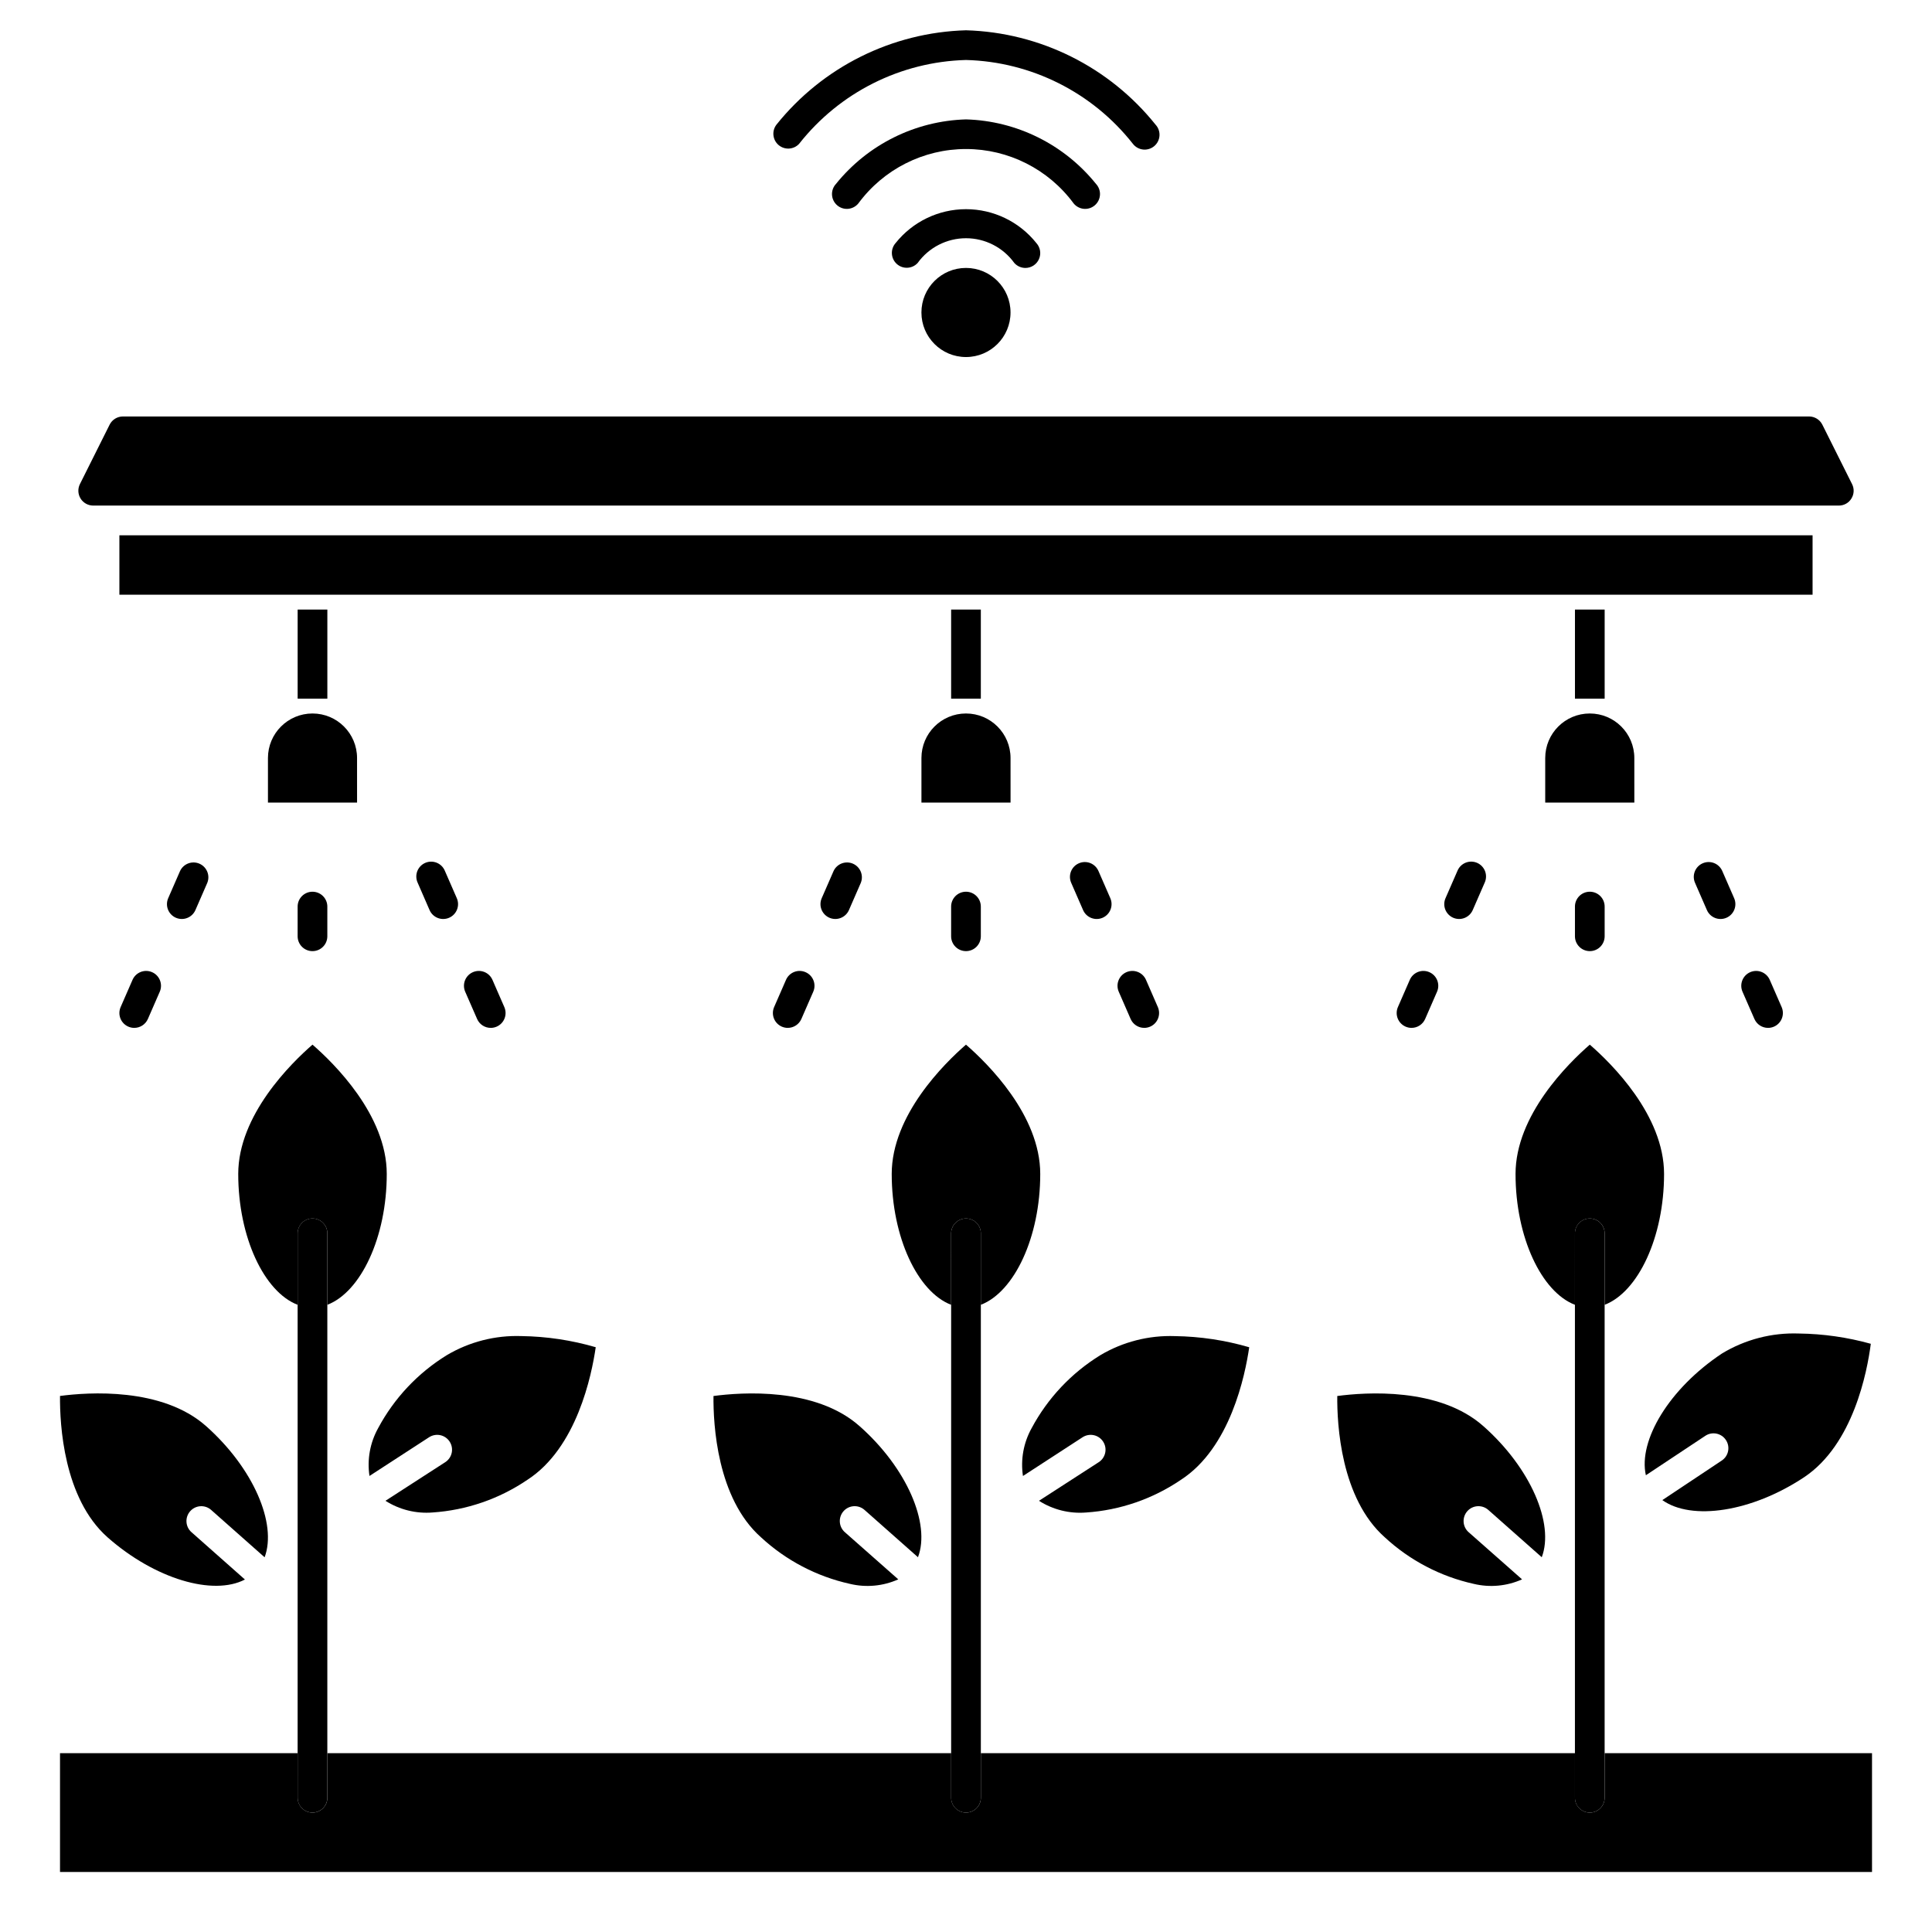<?xml version="1.0" encoding="UTF-8"?>
<!-- Uploaded to: ICON Repo, www.svgrepo.com, Generator: ICON Repo Mixer Tools -->
<svg fill="#000000" width="800px" height="800px" version="1.1" viewBox="144 144 512 512" xmlns="http://www.w3.org/2000/svg">
 <g>
  <path d="m388.19 344.89v11.809h23.617l-0.004-11.809c0-6.523-5.285-11.809-11.805-11.809-6.523 0-11.809 5.285-11.809 11.809z"/>
  <path d="m215.01 344.89v11.809h23.617l-0.004-11.809c0-6.523-5.285-11.809-11.809-11.809-6.519 0-11.805 5.285-11.805 11.809z"/>
  <path d="m634.64 276.12c0.73-1.156 0.797-2.617 0.172-3.836l-7.871-15.742c-0.668-1.332-2.031-2.172-3.519-2.172h-446.85c-1.488 0-2.852 0.84-3.519 2.172l-7.871 15.742c-0.609 1.223-0.547 2.672 0.172 3.832 0.715 1.16 1.984 1.867 3.348 1.867h462.59c1.367 0.012 2.641-0.695 3.348-1.863z"/>
  <path d="m553.5 344.89v11.809h23.617l-0.004-11.809c0-6.523-5.285-11.809-11.805-11.809-6.523 0-11.809 5.285-11.809 11.809z"/>
  <path d="m595.92 524.51c1.809-1.207 4.254-0.715 5.457 1.098 1.207 1.809 0.715 4.254-1.098 5.457l-15.742 10.477c7.723 5.512 23.617 3.203 37.59-6.07 12.988-8.66 16.688-27.891 17.656-35.352-6.207-1.727-12.609-2.644-19.051-2.723-7.164-0.262-14.25 1.578-20.383 5.289-13.98 9.281-22.246 23.043-20.176 32.273z"/>
  <path d="m208.91 562.59-14.168-12.547h-0.004c-1.629-1.441-1.777-3.93-0.336-5.559 1.441-1.629 3.93-1.777 5.555-0.336l14.168 12.547c3.328-8.879-2.961-23.617-15.523-34.77-11.676-10.344-31.234-8.973-38.699-7.981-0.07 7.535 0.93 27.109 12.594 37.457 12.594 11.102 28.004 15.574 36.414 11.188z"/>
  <path d="m257.72 524.88c0.879-0.566 1.945-0.762 2.965-0.543 1.02 0.219 1.914 0.836 2.481 1.715 1.18 1.824 0.656 4.262-1.172 5.441l-15.84 10.234h0.004c3.715 2.363 8.102 3.453 12.492 3.094 8.992-0.605 17.664-3.594 25.121-8.66 13.09-8.469 17.02-27.68 18.105-35.133-6.398-1.867-13.02-2.859-19.68-2.953-6.938-0.242-13.797 1.508-19.77 5.047-7.68 4.723-13.965 11.402-18.215 19.352-2.144 3.852-2.953 8.309-2.297 12.672z"/>
  <path d="m430.9 524.88c0.879-0.566 1.945-0.762 2.965-0.543 1.023 0.219 1.914 0.836 2.481 1.715 1.18 1.824 0.656 4.262-1.168 5.441l-15.84 10.234c3.715 2.367 8.102 3.457 12.492 3.102 8.992-0.605 17.664-3.594 25.121-8.66 13.09-8.469 17.02-27.68 18.105-35.133-6.398-1.867-13.016-2.859-19.68-2.953-6.938-0.242-13.797 1.508-19.766 5.047-7.68 4.723-13.969 11.402-18.219 19.352-2.144 3.852-2.953 8.309-2.297 12.672z"/>
  <path d="m537.09 521.93c-11.715-10.375-31.262-8.965-38.699-7.973-0.078 7.527 0.93 27.109 12.594 37.445 6.621 6.125 14.75 10.383 23.555 12.336 4.289 1.031 8.797 0.613 12.824-1.191l-14.168-12.508h-0.004c-1.625-1.441-1.777-3.93-0.336-5.559 1.441-1.629 3.93-1.777 5.559-0.336l14.168 12.539c3.371-8.863-2.93-23.648-15.492-34.754z"/>
  <path d="m222.88 608.61h-62.977v31.488h480.2v-31.488h-70.848l-0.004 11.809c0 2.176-1.762 3.938-3.934 3.938-2.176 0-3.938-1.762-3.938-3.938v-11.809h-157.44v11.809c0 2.176-1.762 3.938-3.934 3.938-2.176 0-3.938-1.762-3.938-3.938v-11.809h-165.31v11.809c0 2.176-1.762 3.938-3.938 3.938-2.172 0-3.934-1.762-3.934-3.938z"/>
  <path d="m371.78 521.93c-11.715-10.375-31.25-8.965-38.699-7.973-0.078 7.527 0.93 27.109 12.594 37.445 6.621 6.125 14.75 10.383 23.555 12.336 4.289 1.031 8.797 0.613 12.824-1.191l-14.168-12.508h-0.004c-1.625-1.441-1.777-3.93-0.336-5.559 1.441-1.629 3.93-1.777 5.559-0.336l14.168 12.539c3.371-8.863-2.93-23.648-15.492-34.754z"/>
  <path d="m396.06 470.85c0-2.176 1.762-3.938 3.938-3.938 2.172 0 3.934 1.762 3.934 3.938v18.934c8.855-3.394 15.742-17.895 15.742-34.676 0-15.594-13.996-29.332-19.68-34.266-5.684 4.938-19.68 18.672-19.68 34.266 0 16.781 6.887 31.285 15.742 34.676z"/>
  <path d="m175.64 285.86h448.71v15.742h-448.71z"/>
  <path d="m222.88 470.85c0-2.176 1.762-3.938 3.934-3.938 2.176 0 3.938 1.762 3.938 3.938v18.934c8.855-3.394 15.742-17.895 15.742-34.676 0-15.594-13.996-29.332-19.68-34.266-5.684 4.938-19.68 18.672-19.68 34.266 0 16.781 6.887 31.285 15.742 34.676z"/>
  <path d="m561.38 470.85c0-2.176 1.762-3.938 3.938-3.938 2.172 0 3.934 1.762 3.934 3.938v18.934c8.855-3.394 15.742-17.895 15.742-34.676 0-15.594-13.996-29.332-19.68-34.266-5.684 4.938-19.68 18.672-19.68 34.266 0 16.781 6.887 31.285 15.742 34.676z"/>
  <path d="m411.8 226.81c0 6.523-5.285 11.809-11.805 11.809-6.523 0-11.809-5.285-11.809-11.809 0-6.519 5.285-11.805 11.809-11.805 6.519 0 11.805 5.285 11.805 11.805"/>
  <path d="m415.74 215.01c1.555-0.004 2.961-0.914 3.594-2.336 0.633-1.418 0.371-3.074-0.664-4.231-4.527-5.691-11.402-9.008-18.672-9.008-7.273 0-14.148 3.316-18.676 9.008-1.41 1.621-1.258 4.074 0.34 5.512 1.602 1.438 4.059 1.324 5.519-0.254 2.965-4.121 7.734-6.566 12.816-6.566 5.078 0 9.848 2.445 12.812 6.566 0.75 0.832 1.812 1.305 2.93 1.309z"/>
  <path d="m400 175.64c-13.434 0.387-26.023 6.637-34.457 17.098-0.727 0.781-1.105 1.824-1.051 2.891 0.055 1.066 0.543 2.062 1.348 2.762 0.805 0.703 1.859 1.047 2.922 0.953s2.043-0.613 2.715-1.441c6.68-9.062 17.266-14.41 28.523-14.41 11.254 0 21.844 5.348 28.52 14.41 0.672 0.828 1.652 1.348 2.715 1.441s2.117-0.25 2.922-0.953c0.805-0.699 1.293-1.695 1.348-2.762 0.059-1.066-0.324-2.109-1.051-2.891-8.43-10.461-21.023-16.711-34.453-17.098z"/>
  <path d="m355.77 182.12c10.707-13.617 26.918-21.762 44.234-22.223 17.312 0.461 33.523 8.605 44.23 22.223 0.656 0.852 1.633 1.395 2.703 1.508 1.07 0.113 2.137-0.219 2.957-0.914s1.32-1.695 1.383-2.766c0.066-1.074-0.312-2.125-1.043-2.914-12.262-15.305-30.629-24.449-50.23-25.008-19.605 0.559-37.973 9.703-50.234 25.008-1.285 1.664-1.035 4.047 0.57 5.41 1.605 1.359 3.996 1.219 5.43-0.324z"/>
  <path d="m400 466.91c-2.176 0-3.938 1.762-3.938 3.938v149.57c0 2.176 1.762 3.938 3.938 3.938 2.172 0 3.934-1.762 3.934-3.938v-149.57c0-1.043-0.414-2.047-1.152-2.785s-1.738-1.152-2.781-1.152z"/>
  <path d="m226.81 624.35c1.047 0 2.047-0.414 2.785-1.152 0.738-0.738 1.152-1.738 1.152-2.785v-149.57c0-2.176-1.762-3.938-3.938-3.938-2.172 0-3.934 1.762-3.934 3.938v149.57c0 1.047 0.414 2.047 1.152 2.785s1.738 1.152 2.781 1.152z"/>
  <path d="m565.31 466.91c-2.176 0-3.938 1.762-3.938 3.938v149.57c0 2.176 1.762 3.938 3.938 3.938 2.172 0 3.934-1.762 3.934-3.938v-149.57c0-1.043-0.414-2.047-1.152-2.785s-1.738-1.152-2.781-1.152z"/>
  <path d="m396.06 305.54h7.871v23.617h-7.871z"/>
  <path d="m363.79 387.21c0.957 0.418 2.039 0.441 3.012 0.059 0.973-0.379 1.758-1.133 2.176-2.09l3.148-7.219c0.789-1.973-0.133-4.219-2.078-5.07-1.949-0.852-4.223 0-5.133 1.922l-3.148 7.211c-0.422 0.957-0.445 2.039-0.066 3.012 0.383 0.973 1.133 1.754 2.09 2.176z"/>
  <path d="m351.19 416.07c0.496 0.215 1.031 0.328 1.574 0.328 1.566 0 2.981-0.926 3.606-2.359l3.148-7.219c0.871-1.992-0.039-4.316-2.035-5.184-1.992-0.871-4.312 0.039-5.184 2.035l-3.148 7.211c-0.418 0.957-0.438 2.043-0.055 3.016 0.383 0.973 1.137 1.754 2.094 2.172z"/>
  <path d="m429.91 372.78c-1.992 0.871-2.902 3.188-2.031 5.18l3.148 7.219c0.867 1.992 3.188 2.902 5.184 2.035 1.992-0.871 2.902-3.191 2.035-5.184l-3.148-7.211c-0.418-0.961-1.199-1.715-2.172-2.098-0.973-0.383-2.059-0.359-3.016 0.059z"/>
  <path d="m447.7 403.67c-0.871-1.996-3.191-2.906-5.184-2.035-1.992 0.867-2.906 3.191-2.035 5.184l3.148 7.219c0.625 1.434 2.043 2.359 3.606 2.359 0.543 0 1.078-0.113 1.574-0.328 0.957-0.418 1.711-1.199 2.09-2.172 0.383-0.977 0.359-2.059-0.059-3.016z"/>
  <path d="m403.93 384.25c0-2.172-1.762-3.934-3.934-3.934-2.176 0-3.938 1.762-3.938 3.934v7.871c0 2.176 1.762 3.938 3.938 3.938 2.172 0 3.934-1.762 3.934-3.938z"/>
  <path d="m222.88 305.54h7.871v23.617h-7.871z"/>
  <path d="m190.6 387.21c0.957 0.418 2.043 0.441 3.016 0.059 0.973-0.379 1.754-1.133 2.172-2.09l3.148-7.219c0.793-1.973-0.129-4.219-2.078-5.07-1.949-0.852-4.219 0-5.133 1.922l-3.148 7.211c-0.418 0.957-0.441 2.039-0.062 3.012s1.129 1.754 2.086 2.176z"/>
  <path d="m178.01 416.07c0.496 0.215 1.031 0.328 1.574 0.328 1.562 0 2.981-0.926 3.606-2.359l3.148-7.219c0.871-1.992-0.043-4.316-2.035-5.184-1.992-0.871-4.312 0.039-5.184 2.035l-3.148 7.211c-0.418 0.957-0.441 2.043-0.059 3.016 0.383 0.973 1.137 1.754 2.098 2.172z"/>
  <path d="m257.84 385.18c0.871 1.992 3.191 2.902 5.184 2.035 1.996-0.871 2.906-3.191 2.035-5.184l-3.148-7.211c-0.395-0.988-1.176-1.773-2.16-2.18-0.984-0.402-2.09-0.391-3.066 0.035-0.977 0.426-1.738 1.23-2.113 2.227-0.371 0.996-0.324 2.106 0.129 3.066z"/>
  <path d="m270.44 414.04c0.625 1.434 2.039 2.359 3.606 2.359 0.543 0 1.078-0.113 1.574-0.328 0.957-0.418 1.711-1.199 2.09-2.172 0.383-0.977 0.359-2.059-0.059-3.016l-3.148-7.211c-0.871-1.996-3.191-2.906-5.184-2.035-1.996 0.867-2.906 3.191-2.035 5.184z"/>
  <path d="m226.81 396.06c1.047 0 2.047-0.414 2.785-1.152 0.738-0.738 1.152-1.738 1.152-2.785v-7.871c0-2.172-1.762-3.934-3.938-3.934-2.172 0-3.934 1.762-3.934 3.934v7.871c0 1.047 0.414 2.047 1.152 2.785 0.738 0.738 1.738 1.152 2.781 1.152z"/>
  <path d="m561.38 305.54h7.871v23.617h-7.871z"/>
  <path d="m529.1 387.21c0.957 0.418 2.039 0.441 3.012 0.059 0.973-0.379 1.758-1.133 2.176-2.09l3.148-7.219c0.453-0.961 0.5-2.07 0.129-3.066-0.375-0.996-1.137-1.801-2.113-2.227-0.977-0.426-2.082-0.438-3.066-0.035-0.984 0.406-1.766 1.191-2.16 2.18l-3.148 7.211c-0.422 0.957-0.445 2.039-0.066 3.012 0.383 0.973 1.133 1.754 2.09 2.176z"/>
  <path d="m516.5 416.07c0.496 0.215 1.031 0.328 1.574 0.328 1.566 0 2.981-0.926 3.606-2.359l3.148-7.219c0.871-1.992-0.039-4.316-2.035-5.184-1.992-0.871-4.312 0.039-5.184 2.035l-3.148 7.211c-0.418 0.957-0.438 2.043-0.055 3.016 0.383 0.973 1.137 1.754 2.094 2.172z"/>
  <path d="m595.23 372.78c-1.992 0.871-2.902 3.188-2.031 5.18l3.148 7.219c0.867 1.992 3.188 2.902 5.184 2.035 1.992-0.871 2.902-3.191 2.035-5.184l-3.148-7.211c-0.418-0.961-1.199-1.715-2.172-2.098-0.973-0.383-2.059-0.359-3.016 0.059z"/>
  <path d="m608.94 414.04c0.625 1.434 2.043 2.359 3.606 2.359 0.543 0 1.078-0.113 1.574-0.328 0.957-0.418 1.711-1.199 2.09-2.172 0.383-0.977 0.359-2.059-0.059-3.016l-3.148-7.211c-0.871-1.996-3.191-2.906-5.184-2.035-1.992 0.867-2.906 3.191-2.035 5.184z"/>
  <path d="m569.25 384.25c0-2.172-1.762-3.934-3.934-3.934-2.176 0-3.938 1.762-3.938 3.934v7.871c0 2.176 1.762 3.938 3.938 3.938 2.172 0 3.934-1.762 3.934-3.938z"/>
 </g>
</svg>